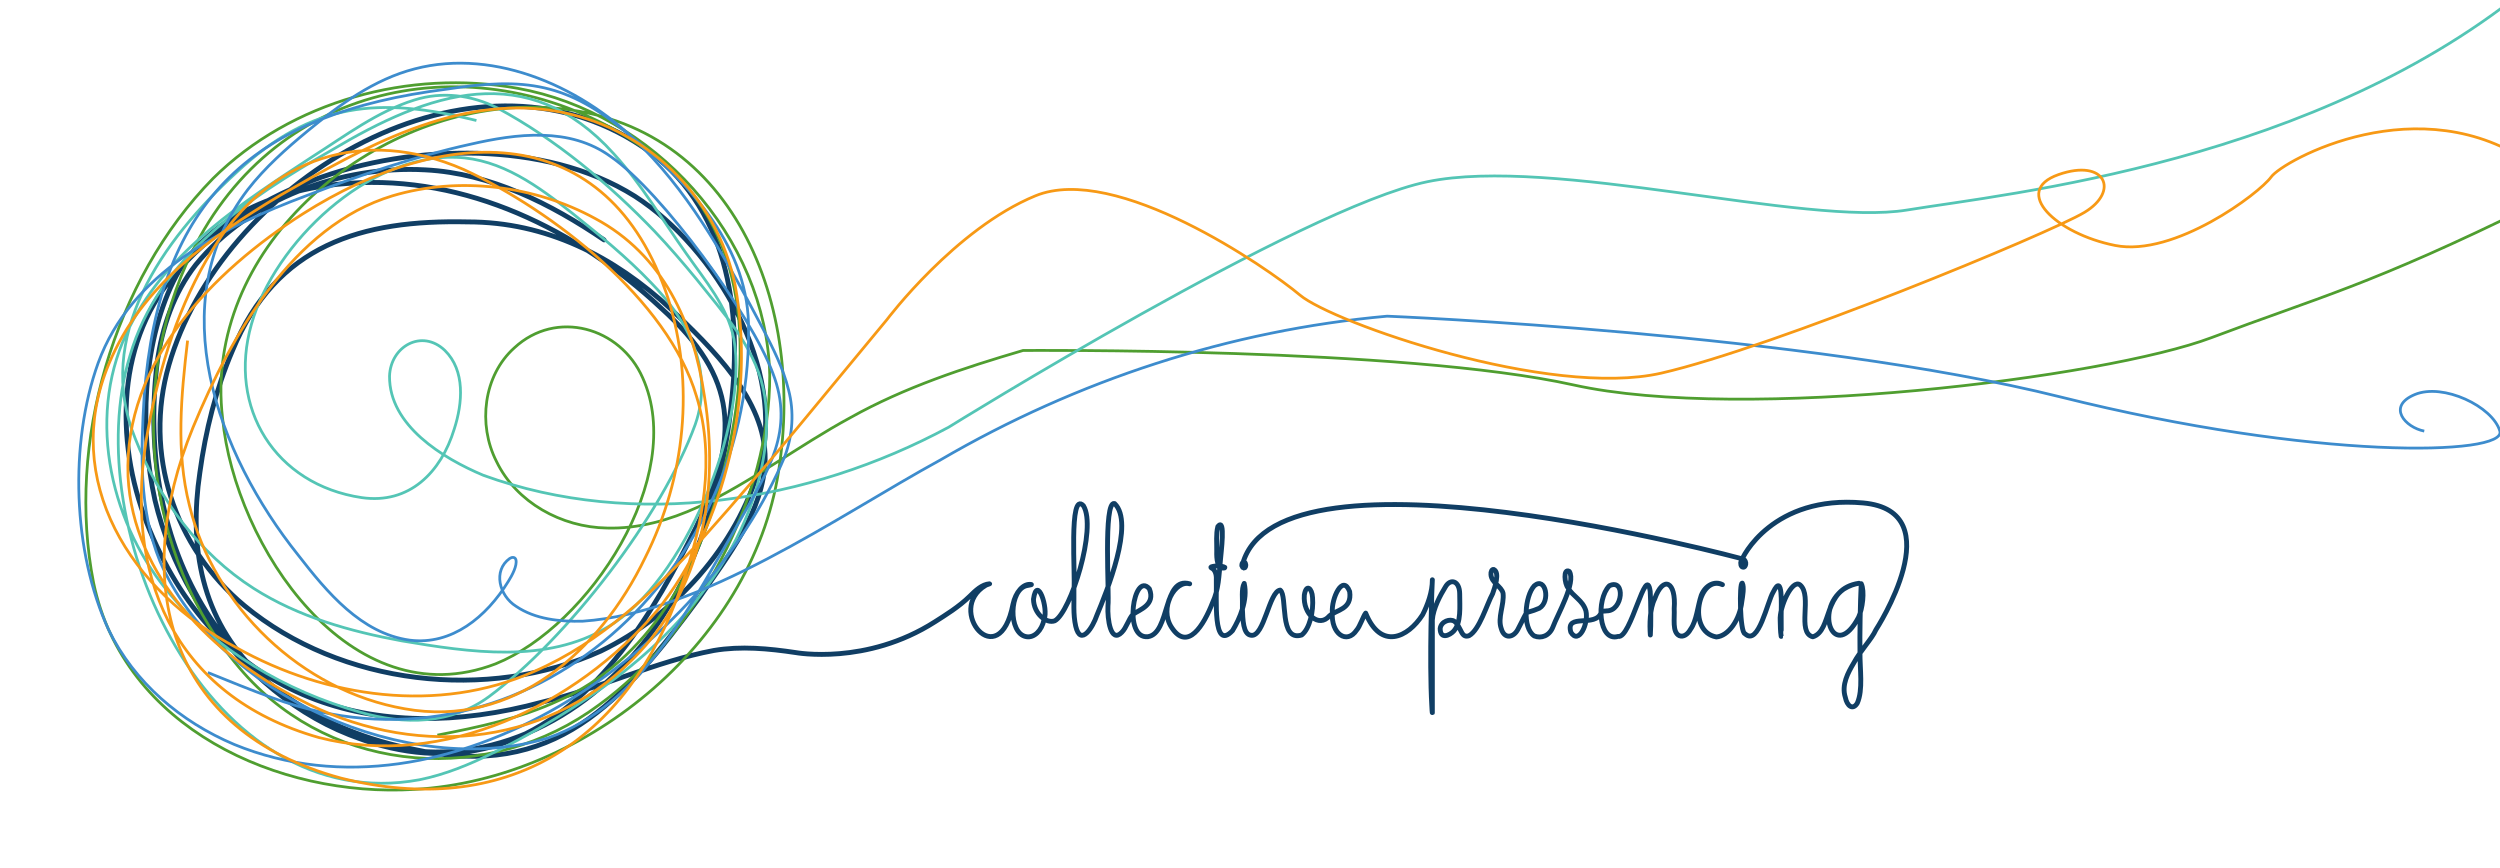 <?xml version="1.0" encoding="UTF-8"?>
<svg xmlns="http://www.w3.org/2000/svg" xmlns:xlink="http://www.w3.org/1999/xlink" version="1.1" viewBox="0 0 1792.5 622">
  <g id="Layer_3" display="none">
    <path class="uk-preserve" d="M670.5,570.9c7.9-2.1,16.3-6.6,23.7-11.3,4.1-2.6,8.5-5.3,13.5-5.6.9,0-2,.5-2.6.7-27.9,10.8,9.2,40.2,18.7,8.4,1.7-5.3,7-9.5,12.6-8.8.3.1-1.1.2-2.8.4-12.7,1.4-13.2,21.4-.6,22.8,5.3.7,10.5-2.6,12.1-7.6,3.1-4.9-4.8-20.2-7.3-9,.2,6.5,8.8,11,14.7,9.6,10.8-3.8,29-41.3,19.6-51.1-10.3-7.1-5.4,32.1-6.5,37,.2,5.6-.7,11.2,1.2,16.6,3.5,9.2,11.8.2,14.5-4.8,6.7-10.5,26.1-41.2,12.1-49.8-7.8-1.2-3.5,40.4-4.5,45.6-.5,5.8,1.9,16.8,9.5,11.7,3.2-2,4.7-6,7.6-8,4.6-2.1,15.6-4.2,11.3-11.4-10.7-8.2-18.3,22.5-1,21.2,15.2-1.5,10.2-27,28.5-23.5-9.9-1.9-21.2,10.7-12.4,19.3,11,11,22.1-1,28-10.9,4.2-5.7,4.3-11.8,5.5-19.2.2-2.2,3.8-19.1-1.8-14.6-1.3,3.3-.6,7.4-.8,10.9-.2,3.7.4,7.9,4.6,7.5.5,0,.9,0,.8-.3-1.7-.7-7.2-.8-9.3-.2-.3.1-.2.3.1.5,2.3.5,3.6,2.6,3.5,5,.3,8.4-2.7,32.4,11.1,22.9,5-5.3,10.6-13.8,8-21-2.1,2.5-.9,6.9-1.2,11.2.3,4.7.4,11.6,6,11.9,8.9.9,12.3-19.6,19.9-20.1,5.2,2.4-1,23.1,14.7,20,5.5-2.8,8.2-10.6,7.5-16.6-.3-4.2-4.4-6.4-5.6-1.1-1.1,8.6,10.1,14.7,17.2,9.2,4.8-2.8,15.6-2.8,13.8-10.9-4.7-8-12.6,3.2-11.8,9.3-1.1,9.7,10,14.4,16.7,7.9,2.2-1.5,4.7-6.5,6.2-7.6,10.3,16.5,28.8,11,39,.7,3.4-4.2,6.8-10.2,6.7-15.5-.2,1.1-2.2,35.8-.4,55.9,0,.9.4,4,.4,3,0-5.5,0-29.9,0-41.1.5-5.1,5.6-11.1,8.9-14.6,3.4-4,9.7-2.8,9.9,3,0,5.8,1.2,12.9-4.1,16.6-2.6,1.9-9.2,3.9-9.3-1.1.6-3.3,6.9-4.5,9.7-3.2,2.1.9,3.6,3.2,4.9,4.9,1.4,1.6,2.7,2,5,1.5,7.2-2.6,12.1-13.9,16.1-18.7,1.4-2.6,5.2-9.5.7-10.8-1.3-.2-2.1,1-1.9,2.2.3,3.7,7.3,5.2,8.3,8.4.8,5.2-3.9,10.8-1.3,15.7,2.1,4.8,8.4,4,11.4.4,8.4-10.4,2.9-6.1,14.7-9.4,7.9-3.1,4.2-14.2-3.4-10-6.5,4.5-8.4,18.9,0,22.3,4.7,1.3,10.4,0,12.8-4.1,3-5.3,16-19.7,11.2-24.6-4.4-1.7-3.2,5.7-.9,7.3,3.4,3.9,10.1,5.4,12.2,10.3,2,5.5-4.9,15.3-10.3,9.5-3.9-8.8,17.1-1.7,20.9-8.9,1-.8,2.4-.4,3.8-.6,11.2,0,13-14.6,1.8-11.2-9.2,6.1-7.4,25.1,6.1,22.5,8.7,1.3,19.2-33,22-20,.5,4.8.6,15.4.1,19.3-.6-4.6-.4-11.8,3-16.1,5.9-10.6,14.8-7.7,13.4,4.3.4,4.6-1.5,10.5,3.6,12.1,2.9.8,5.9-.7,7.7-2.9,4.2-3.7,4.8-10.3,7.4-15.1,2.9-4.6,9.4-6.6,14.5-4.8-16.2-4.7-24.8,20.8-4.2,23.2,8.3-.3,16.1-7.7,17.4-15.8.5-2.3,1.7-6.5.3-8.1-2.1-.5-1.7,22.1,1.9,22.5,9.2,5.8,15.3-14.4,19.3-18.6,6.8-9,5.4,6,5.4,10.3,0,4.8.1,9.3,0,9.5-.5-2.2-.6-4.8-.7-7.1-.7-5.7,8.1-18.7,13.6-15.8,8.6,4.8-2.6,21.2,8.7,23.1,13.7-2.8,6.4-21.4,31.7-23.8-2.8.2-6.6,1-10.5,2.6-20.7,9.7-6,32.6,10.2,12.5,2.7-3.8,4.3-11.6,1.8-15-.7,8.6-1,22.7-.8,30.5-.1,7.5,2.2,16.6-1.8,22.6-3.1,3.4-7.1,1.3-8.2-2.5-2.8-5.6,1.9-11,5.6-15.1,4.8-5.8,12.5-10.8,15.2-14.9,1.7-2.5,4.5-6.4,5.7-8.7" fill="none" stroke="#103e64" stroke-linecap="round" stroke-linejoin="round" stroke-width="2"></path>
  </g>
  <g id="Layer_5">
    <path class="uk-preserve" d="M433.1,172c-38.3-25.9-81.3-47.8-128.1-50.2-60.2-3.4-126.2,20.8-164.6,68-15.7,20.1-24.2,44.8-27.7,70-16,132.8,48.2,251,184.1,277.5,100.6,22.5,149.6-34.1,204.4-108.4,20.5-30,46.4-62.2,47.4-99.3.5-43-38.4-80.3-67.7-108.1-40.8-37.8-89.3-62.4-145.5-62.4-76.3-1.7-137.4,16.5-168.6,92-12,27.9-19.4,57.7-23.5,87.7-8,53.7,1.2,105.2,41.4,143.8,45.8,45.9,117.5,72.6,180.2,48.8,64.5-25.2,104.6-93.6,134.1-153.2,31.5-65.6,30.6-107.1-25.1-157.4-60-56.2-139.9-95.3-223.3-89.4-49.5,3.2-103.2,23.6-126.3,70.4-22.4,46.1-24.1,107-13.2,156.8,21.8,91.8,102.3,179.2,201,180.6,73.9.4,140.2-51.4,173.6-115.6,22.9-42.9,34.6-91.1,39.2-139.3,7.1-69.9-6-143.4-69.9-182.7-124.4-76.9-297,31.6-333.9,160.1-18.3,63.4,3.7,130.7,54.2,172.6,69,57.1,174.3,69.1,255.5,32.5,53.3-25.8,97.2-74.9,113.8-131.9,19.9-70-31.3-156.8-89.4-194.2-33.4-21-73.2-29.5-112.3-30.8-80.4-2.1-166,25.5-218.7,88.2-42.3,50.5-41.3,123.6-16.8,182.2,50.7,121.7,160.1,156,281.4,123.1,41.6-9.8,80.9-29.1,123-37,19.5-3.3,39.3-1.4,58.7,1.5,0,0,50.7,9.4,99.9-22.1,7.5-4.8,17-10.6,24.8-18.2,4.3-4.3,8.9-8.6,14.2-9,.9-.2-2.1.7-2.7,1.1-29.2,17.4,9.7,64.9,19.6,13.6,1.8-8.6,7.4-15.3,13.2-14.2.3.2-1.1.3-2.9.7-13.3,2.3-13.9,34.6-.7,36.7,5.5,1,11-4.2,12.7-12.3,3.3-7.9-5-32.5-7.6-14.6.2,10.5,9.3,17.8,15.3,15.5,11.3-6.1,30.4-66.6,20.5-82.5-10.7-11.5-5.6,51.7-6.8,59.7.2,9-.7,18.1,1.3,26.8,3.6,14.9,12.4.3,15.1-7.8,7-16.9,27.4-66.5,12.7-80.3-8.2-2-3.6,65.1-4.7,73.5-.5,9.4,2,27.1,9.9,18.9,3.3-3.2,5-9.7,8-12.9,4.8-3.4,16.4-6.8,11.8-18.3-11.2-13.2-19.1,36.3-1,34.3,15.9-2.4,10.7-43.5,29.9-37.9-10.3-3-22.2,17.3-13,31.2,11.5,17.7,23.1-1.5,29.4-17.7,4.4-9.3,4.5-19,5.7-31,.2-3.6,3.9-30.9-1.9-23.6-1.4,5.4-.7,11.9-.8,17.6-.2,5.9.5,12.7,4.9,12.2.5,0,.9,0,.9-.5-1.8-1.2-7.5-1.3-9.8-.3-.3.2-.2.5.1.7,2.4.9,3.8,4.2,3.6,8.1.4,13.6-2.8,52.2,11.6,36.9,5.2-8.5,11.1-22.2,8.4-33.9-2.2,4-1,11.2-1.3,18,.3,7.6.4,18.7,6.3,19.2,9.3,1.4,12.9-31.6,20.8-32.4,5.4,3.9-1,37.3,15.4,32.2,5.8-4.5,8.6-17.1,7.8-26.8-.3-6.8-4.6-10.3-5.9-1.8-1.1,13.9,10.6,23.7,18,14.9,5-4.5,16.4-4.5,14.5-17.5-5-12.9-13.2,5.2-12.4,14.9-1.1,15.6,10.5,23.3,17.4,12.8,2.3-2.4,4.9-10.4,6.5-12.2,10.8,26.7,30.2,17.7,40.8,1.2,3.5-6.8,7.1-16.4,7-25.1-.2,1.7-2.3,57.8-.4,90.2,0,1.5.4,6.5.4,4.9,0-8.8,0-48.2,0-66.3.5-8.2,5.8-17.9,9.3-23.6,3.6-6.4,10.2-4.6,10.3,4.8,0,9.3,1.2,20.7-4.3,26.8-2.8,3-9.6,6.3-9.7-1.8.6-5.3,7.3-7.3,10.2-5.2,2.2,1.5,3.7,5.1,5.2,7.9,1.4,2.6,2.9,3.2,5.3,2.4,7.5-4.1,12.7-22.4,16.9-30.1,1.5-4.2,5.4-15.3.8-17.4-1.3-.3-2.2,1.7-2,3.6.3,6,7.6,8.5,8.7,13.5.9,8.3-4.1,17.4-1.3,25.3,2.2,7.8,8.8,6.5,11.9.6,8.8-16.7,3.1-9.8,15.4-15.2,8.3-5,4.4-23-3.6-16.1-6.8,7.3-8.8,30.4,0,36,4.9,2,10.9,0,13.4-6.6,3.1-8.5,16.7-31.8,11.7-39.7-4.6-2.7-3.4,9.2-.9,11.8,3.5,6.3,10.5,8.7,12.8,16.5,2.1,8.9-5.1,24.7-10.8,15.3-4.1-14.2,17.9-2.8,21.8-14.3,1-1.2,2.5-.7,3.9-1,11.7.1,13.6-23.6,1.9-18-9.7,9.9-7.7,40.6,6.3,36.3,9.1,2.1,20.1-53.2,23-32.2.5,7.7.6,24.9.1,31.2-.6-7.4-.4-19,3.1-25.9,6.2-17.2,15.5-12.4,14,6.9.4,7.3-1.6,16.9,3.7,19.5,3,1.2,6.1-1.1,8-4.6,4.4-6,5.1-16.6,7.7-24.3,3-7.5,9.9-10.6,15.2-7.7-17-7.6-26,33.5-4.4,37.5,8.7-.6,16.9-12.4,18.3-25.5.6-3.7,1.8-10.5.3-13.1-2.2-.9-1.8,35.7,2,36.3,9.7,9.3,16-23.2,20.2-29.9,7.1-14.5,5.7,9.8,5.7,16.6,0,7.8.1,15.1,0,15.2-.6-3.5-.6-7.7-.7-11.5-.7-9.2,8.5-30.1,14.3-25.4,9,7.8-2.7,34.1,9.1,37.2,14.3-4.5,6.7-34.5,33.1-38.4-2.9.4-6.9,1.6-11,4.2-21.7,15.7-6.3,52.5,10.7,20.2,2.8-6.1,4.5-18.7,1.9-24.1-.7,13.9-1.1,36.6-.9,49.2-.1,12.2,2.3,26.9-1.9,36.4-3.2,5.4-7.4,2.1-8.6-4.1-2.9-9,2-17.8,5.9-24.4,5-9.3,13.1-17.4,16-24,0,0,55.4-85.2-9.2-91-64.6-5.8-86.9,38.8-87.3,42s1.1,3,1.4,3,1-1.2.7-1.9-.3-1.4-.9-1.6-.9.6-1,.9,0,1.1,0,1.4.5.9.8.8.7-.2.8-.6.4-1,.3-1.6-.7-1.4-1.1-1.4-1.4.7-1.4,1.8.1,2.3.8,2.9,1.6.4,1.9.1,1.1-1.3.9-2.9-1.5-2.7-1.9-2.7-332.8-90.1-358.8,3.4c0,0-.3,1.9.2,2.1s1.3.5,1.3-.2.3-1.4-.1-1.9-.8-.4-.9-.3-.5.2-.8.9-.1,1.1,0,1.4.6,1.1.8,1.1,1.3-.2,1.4-.6.4-1.2.3-1.8-.4-1.7-.8-1.7-1-.3-1.5.3-.5,1.8-.5,2.1" fill="none" stroke="#103e64" stroke-linecap="round" stroke-linejoin="round" stroke-width="3.5"></path>
  </g>
  <g id="Layer_6">
    <path class="uk-preserve" d="M313.6,527.1c29.6-5.8,59.5-12,87-24.8,64.4-28.5,101.1-95.3,117.4-161.6,21.9-82.5,21.9-177.6-53-232.1-107.4-77.5-255.3-58.4-321.8,61.5-53.4,96.3-42.1,229.3,31.6,312.4,65.2,73.5,176.7,80.9,254.7,22.9,70.6-51.2,122.7-149.2,122.4-236.5-2.2-99.3-84.1-188.3-180.9-205.6-77.2-13.9-162.2,9.1-218.3,64.7-71.2,72.6-105.4,190.3-85.6,289.9,21.6,103.7,131.9,154.1,230.2,148.1,124.4-7.3,245.5-108.1,261.8-234,17.6-124.7-41.4-257.9-182.6-255.1-114.1,2.5-231.2,102.7-216.9,223.1,8.7,91.3,91.6,215.9,195.7,176,67.2-27.1,137.4-134.2,105.5-205.1-16-36.4-62-49.3-92-21.5-22.1,19.8-26.4,54.9-12.8,81.5,14.2,29.4,46.7,47.2,79.1,47.7,22.5.7,45-5.7,65.5-15.1,37.4-17.3,72.4-44.2,109.2-64.1,38.8-21.7,81.2-35.6,123.7-48.1,0,0,272.7-2.4,394.7,24.7s381.2-5.1,457.4-33.9,113.5-37.3,230.4-94.9" fill="none" stroke="#4f9e30" stroke-miterlimit="10" stroke-width="2"></path>
  </g>
  <g id="Layer_8">
    <path class="uk-preserve" d="M341.6,86.4c-69.4-17.3-117.7-13.5-171.9,37.1-53.3,48.7-102.6,118.1-72.7,191,16.8,43.1,45.8,82.5,84.9,107.4,32,20.4,69.1,30.8,106.1,37.6,48.7,8.2,103.7,16.6,147.7-9.9,54.7-31.6,101.2-145.3,90.5-206.6-4.6-23.2-20.6-41.8-34-61-17.1-24-32.1-49.8-52.1-71.7-61.9-68.9-132.8-44.2-202.2-2.7-60.9,34.9-124.4,77.3-144.7,147.4-38.2,124.7,57.2,331.7,207.5,304.1,18.4-3.7,35.9-10.9,52.7-19.2,25.1-12.5,49.4-26.6,72.4-42.5,58-39.5,109.1-97.7,121.5-168.4,2.9-16.8,3.6-34.4-.2-51-6.9-30.3-28.8-54-47.6-77.7-9.7-11.8-19.6-23.3-30.1-34.4-33.1-34.4-70.6-65.8-112.8-88.5-18.5-9.3-39.5-12-59.5-5.7-26.5,8.2-49.6,25.7-72.9,40.5-49.9,32.7-103.4,66.9-131,121.7-31.4,60.9-15.9,137.5,26.4,189.3,34.8,43.2,85.4,72.4,138.5,87.4,31.7,9.3,65.4,8.8,92.6-11.2,56-41.5,124-129.5,147.8-195.1,13.5-38.7-4.6-74-31.9-101.8-17.2-18-36.5-33.8-55.9-49.3-24.5-19.5-51.3-39.3-83.6-40.4-63.3-2.5-130.2,61.1-146.8,119.6-17.2,60.1,17,115.2,79.1,124.4,34,4.9,56.8-18,66.3-49.2,6-18.5,8-41.9-6.8-56.4-16.4-15.6-38.9-2.9-39.6,18.5-.3,35.4,38.1,58.8,67.3,71.1,108.7,39.4,233.3,19.5,333.6-34.5,0,0,253.4-157.4,343.2-176s271.1,32.2,343.9,20.3,294.8-33.9,448.9-162.6" fill="none" stroke="#54c5b5" stroke-miterlimit="10" stroke-width="2"></path>
  </g>
  <g id="Layer_9">
    <path class="uk-preserve" d="M149,482.2c15.3,6.2,30.7,12.5,46.2,18.1,176.7,65.2,342.4-84.7,341.5-262.9,1.1-59.2-41.4-105.6-85.6-140.8-44.2-37.4-74.6-41.3-130.6-32.7-137.3,17.4-206.3,77.8-217.1,220-2.4,39.7-4,81.2,11.3,118.6,41.6,95.9,178.5,156.9,278,126.7,68.6-24,103.3-97.3,138.3-156.7,19.6-35,39.1-63.7,23.1-105-15.5-41.7-79.7-130.1-116.2-155.2-29.4-21.4-67.4-16.5-100.9-8.8-40,8.8-78.8,22.1-117,36.7-60.7,22.7-126.1,55.5-149.6,120-20.8,57.9-18.3,135.5,7.5,191.4,18.3,37.7,51.7,66,90.1,82.2,152.8,62.6,336.4-66.6,394.8-206.8,5.6-15.3,6.7-31.7,2.6-47.4-3.8-15.5-11.1-29.8-18.4-43.9-24.1-45.7-49.4-92.5-85.7-129.4-41.1-42.8-105.5-72.2-164-56.9-29.1,7.5-53.8,25.7-76.6,44.4-15.5,12.8-30.6,26.2-43,42.1-62.3,81.4-21.7,189.8,36.1,262.1,20.6,26.5,45.1,56.2,80,61,30.2,3.8,55-16.6,70.7-42.2,2.6-4.1,6.5-11.3,5.4-15.5-.6-2.1-2.9-1.9-4.4-.9-12.2,8.7-7.6,26.7,4.5,34.3,13.9,9.4,31.5,11.1,47.8,10.7,85.7-5.9,181.8-74.8,256.8-115.8,97.6-56.9,207.3-92.8,320-102.9,0,0,299.7,12.2,482.7,57.9s320.2,42.2,315.1,24.5-40.7-34.7-61-26.2-6.8,23.6,6.8,26.2" fill="none" stroke="#3d8ccd" stroke-miterlimit="10" stroke-width="2"></path>
  </g>
  <g id="Layer_7">
    <path class="uk-preserve" d="M134.5,244.2c-4.6,39.3-8.5,79.5,1.3,118.1,17.6,72.8,80.5,133.1,154.4,145.9,77.8,14,139.9-41,172.4-108.4,28.8-57.4,35.7-124.6,16.4-185.9-43-130.7-161.1-124.5-261.8-60.6-64.8,41.3-128.6,106.4-125.4,188.2,3.5,72.1,61.3,128.6,122.6,159.9,79.1,42.1,175.1,36.2,239.4-28.9,49.5-48.9,62.3-120.5,51.3-188.3-7.7-52.9-29.7-101.5-78.5-127.6-43.2-23.6-97.6-30.4-145.2-16.2-71.4,21.5-115.6,100-142.9,165.8-45.8,111.5-18.6,218,106,251.7,117.4,29.4,205.3-24.8,244.2-138.1,15.3-43.1,24.5-91,10.7-135.6-20.3-69.1-103.2-133.4-167-162.7-71.5-31.2-139.5-8.7-179.9,57.4-24.1,38.9-38.1,83.8-46.3,128.7-19.2,102.8,17.3,191.3,122.4,221.2,88.9,23,184.5-23,242.2-90.6,50-61.6,70.8-156.5,56.3-233.6-13.1-64.5-64.8-114.5-129.8-125.1-70.1-11.4-136.8,26.3-196.3,60.5-50.9,30.3-99.8,65.4-122.8,120.6-35.3,84.3,16.1,163.9,91.4,203.8,64.2,36,144.7,47.6,213.2,17.1,48.4-20.9,86.9-58,122.4-97.1,45.1-50.4,87.4-103.2,130.7-155.2,0,0,48.9-65.1,106.5-88.8s166.4,51.6,189.7,71.2,179,74.3,259.2,55.9,277.8-100,303.2-115.2,15.2-39-18.6-27.1-1.7,42.4,40.7,50.8,103.3-37.3,111.8-49.1,106.7-66.1,188-8.5" fill="none" stroke="#f79915" stroke-miterlimit="10" stroke-width="2"></path>
  </g>
</svg>
